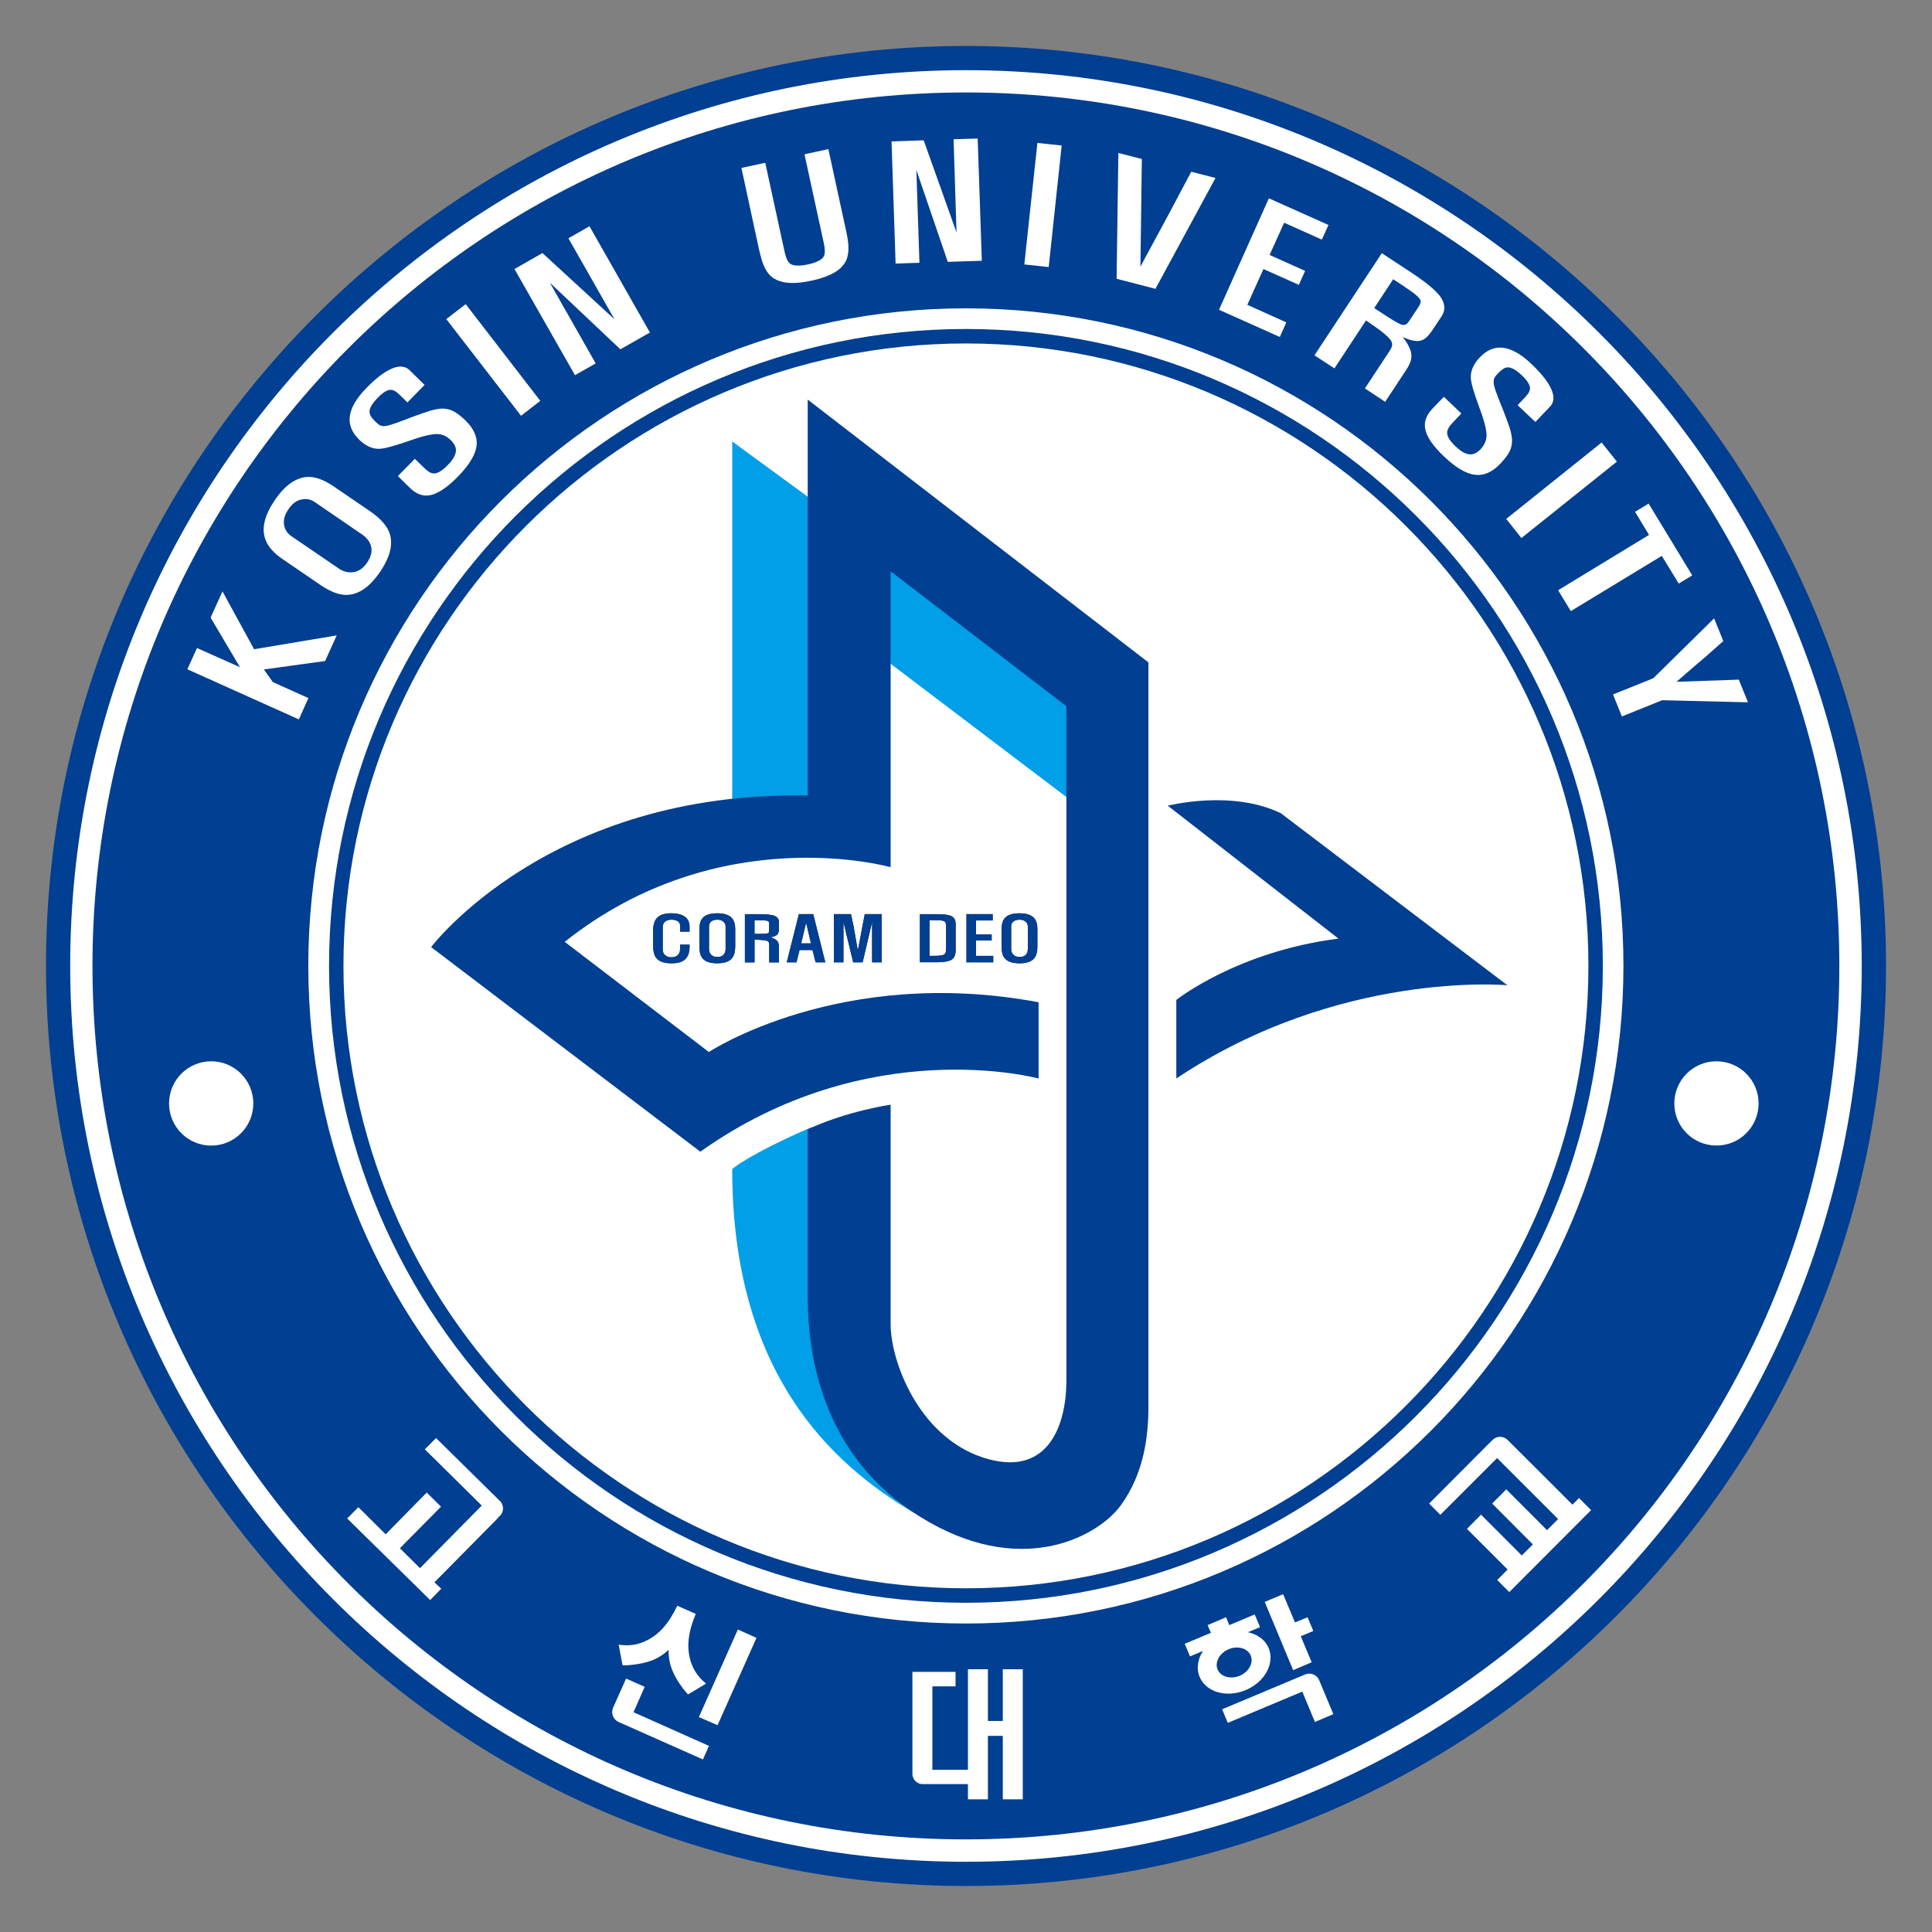 <?xml version="1.0" encoding="UTF-8"?>
<!DOCTYPE svg  PUBLIC '-//W3C//DTD SVG 1.1//EN'  'http://www.w3.org/Graphics/SVG/1.1/DTD/svg11.dtd'>
<svg enable-background="new 0 0 2100 2100" version="1.1" viewBox="0 0 2100 2100" xml:space="preserve" xmlns="http://www.w3.org/2000/svg">
<rect x="0" y="0" width="2100" height="2100" fill="#808080" stroke="none"/>
<path d="m2035.9 1045.5c0 545.14-442.02 987.04-987.14 987.04-545.26 0-987.28-441.9-987.28-987.04s442.02-987.11 987.28-987.11c545.13 0 987.14 441.97 987.14 987.11" fill="#fff"/>
<path d="m1049.9 1764.7c-394.72 0-714.78-320.22-714.78-714.91 0-394.62 320.06-714.64 714.78-714.64 394.72 0 714.71 320.02 714.71 714.64 0 394.69-319.99 714.91-714.71 714.91m0-1664.2c-524.34 0-949.38 425.12-949.38 949.28 0 524.36 425.03 949.55 949.38 949.55 524.35 0 949.38-425.19 949.38-949.55 1e-3 -524.16-425.03-949.28-949.38-949.28z" fill="#003F91"/>
<path d="m275.34 1199.4c0 25.375-20.516 45.822-45.76 45.822-25.312 0-45.827-20.447-45.827-45.822 0-25.31 20.515-45.823 45.827-45.823 25.244 0 45.76 20.514 45.76 45.823" fill="#fff"/>
<path d="m1911.5 1199.4c0 25.375-20.449 45.755-45.827 45.755-25.311 0-45.76-20.38-45.76-45.755 0-25.31 20.449-45.823 45.76-45.823 25.378 0 45.827 20.514 45.827 45.823" fill="#fff"/>
<path d="m373.32 1049.8c0-373.04 303.6-676.48 676.61-676.48 373.08 0 676.61 303.44 676.61 676.48s-303.54 676.61-676.61 676.61c-373.01 0-676.61-303.57-676.61-676.61m-15.653 0c0 381.83 310.66 692.33 692.27 692.33 381.67 0 692.27-310.5 692.27-692.33 0-381.7-310.6-692.2-692.27-692.2-381.6 0-692.27 310.5-692.27 692.2z" fill="#003F91"/>
<path d="m76.311 1049.8c0-536.81 436.76-973.52 973.62-973.52 536.94 0 973.69 436.71 973.69 973.52 0 536.95-436.76 973.86-973.69 973.86-536.87 0-973.62-436.91-973.62-973.86m-26.311 0c0 551.47 448.54 1000.2 999.93 1000.2s1000.1-448.7 1000.1-1000.2c0-551.27-448.68-999.83-1000.1-999.83s-999.93 448.57-999.93 999.83z" fill="#003F91"/>
<polyline points="241.83 642.83 276.2 705.7 365.99 690.65 353.4 718.49 286.8 727.68 296.65 741.46 335.22 758.78 324.83 781.96 203.67 727.48 214.12 704.37 260.82 725.21 228.91 671.33 241.83 642.83" fill="#fff"/>
<path d="m341.95 545.59c-4.396-2.863-8.925-3.862-13.788-2.73-5.662 0.933-10.524 4.529-14.587 10.59-4.329 6.261-5.795 12.255-4.662 18.05 1.132 4.729 3.663 8.458 7.66 11.188l51.422 35.1c4.729 3.264 9.591 4.662 14.654 4.263 6.395-0.399 11.856-3.93 16.319-10.39 4.729-6.994 6.061-13.32 3.93-19.314-1.532-4.463-4.862-8.525-9.991-11.855l-50.957-34.902m60.814 10.457c10.791 7.526 17.585 15.186 20.516 22.979 4.33 12.055 0.933 26.24-10.125 42.491-11.257 16.518-23.247 24.776-36.036 25.109-8.126 0.267-17.718-3.264-28.708-10.723l-40.565-27.707c-10.391-6.993-16.852-14.386-19.45-22.111-4.33-11.855-0.799-26.042 10.391-42.626 11.057-16.118 22.98-24.51 35.703-25.042 8.259-0.333 17.518 3.063 27.776 9.99l40.498 27.64z" fill="#fff"/>
<path d="m461.51 418.38-18.65 19.049-8.459-8.259c-3.797-3.797-7.061-5.528-9.925-5.462-3.73 0.133-8.459 2.997-13.921 8.726-5.928 5.993-8.926 11.122-8.926 15.118 0 2.997 2.065 6.527 5.995 10.323 2.065 2.064 3.53 3.264 4.663 3.996 1.532 0.933 3.264 1.332 5.129 1.332 2.131-0.133 4.996-0.666 8.526-1.864 2.931-0.933 7.66-2.531 13.988-4.995l8.526-3.264c9.059-3.264 15.387-5.528 18.983-6.527 5.595-1.665 10.258-2.465 13.988-2.465 4.063 0.134 8.06 1.133 11.79 3.064 3.797 2.064 8.06 5.328 12.855 9.99 8.926 8.792 12.989 17.783 11.99 27.24-1.199 9.657-7.927 21.047-20.183 33.501-12.256 12.521-22.713 19.314-31.506 20.58-7.26 1.065-14.254-1.665-21.048-8.392l-12.855-12.588 18.45-18.782 10.325 10.058c3.93 3.929 7.394 5.86 10.324 5.86 4.13 0 9.125-2.864 14.92-8.925 5.995-5.994 8.992-11.389 9.125-16.117 0-3.729-1.865-7.46-5.529-11.057-4.596-4.528-9.591-6.727-15.12-6.727-6.594 0-17.251 2.664-32.239 8.059-14.72 4.996-24.712 7.793-30.174 7.992-7.793 0.267-15.12-3.13-22.114-9.924-7.993-7.858-11.457-16.384-10.191-25.575 1.266-9.391 7.327-19.647 17.984-30.569 11.057-11.323 20.649-18.45 28.975-21.646 7.327-2.797 13.255-2.131 17.651 1.932l16.653 16.318" fill="#fff"/>
<polyline points="506.2 330.6 587.27 435.69 566.35 451.94 485.09 346.85 506.2 330.6" fill="#fff"/>
<polyline points="640.75 245.94 706.43 361.43 674.33 379.68 597.66 307.28 647.48 395 624.97 407.79 559.22 292.43 589.6 275.05 667.93 347.05 617.84 259 640.75 245.94" fill="#fff"/>
<path d="m900.4 162.09 19.117 88.048c1.665 7.526 2.531 13.188 2.664 17.449 0.267 6.194-0.533 11.39-2.531 15.719-2.331 4.729-6.261 8.925-11.856 12.455-6.261 3.729-14.721 6.926-25.445 9.258-10.924 2.33-19.983 3.13-27.31 2.197-6.728-0.866-12.123-2.997-16.319-6.327-3.73-3.131-6.661-7.593-8.992-13.254-1.532-3.996-3.13-9.591-4.796-16.917l-19.05-88.182 25.911-5.594 21.048 96.839c1.465 6.661 3.464 10.99 5.995 12.854 3.53 2.531 10.125 2.73 19.65 0.732 9.125-2.064 14.721-4.929 16.852-8.592 1.532-2.663 1.599-7.459 0.133-14.319l-21.048-96.772 25.977-5.594" fill="#fff"/>
<polyline points="1062.7 150.57 1067.2 283.44 1030.2 284.64 996.05 184.8 999.38 285.64 973.47 286.5 969.07 153.7 1004 152.5 1039.7 252.67 1036.5 151.37 1062.7 150.57" fill="#fff"/>
<polyline points="1154 158.16 1139.9 290.3 1113.4 287.44 1127.6 155.36 1154 158.16" fill="#fff"/>
<path d="m1321.2 193.46-65.276 120.48-42.23-10.923 1.932-136.73 25.512 6.527-1.532 117.09 4.13-7.859c7.66-13.986 13.388-24.643 17.052-31.503 6.527-11.988 12.456-23.11 17.784-33.234l16.253-30.637 26.375 6.793" fill="#fff"/>
<polyline points="1379.2 215.57 1444 244.54 1436.8 260.46 1395.8 242.08 1380 277.11 1418.6 294.43 1411.8 309.62 1373.3 292.43 1355.8 331.33 1398.2 350.44 1391.1 366.29 1325 336.72 1379.2 215.57" fill="#fff"/>
<path d="m1493.7 334.86 3.53 2.33c8.061 5.262 13.455 8.858 16.187 10.391 4.13 2.53 7.327 4.263 9.392 5.062 2.198 0.732 4.063 0.732 5.262 0 1.266-0.6 2.531-1.998 3.997-4.329l9.792-14.719c1.598-2.465 2.331-4.263 2.331-5.661 0.133-1.333-0.733-3.063-2.531-4.862-1.665-1.865-4.663-4.329-9.126-7.394-3.063-2.131-9.059-6.26-18.184-12.188l-20.65 31.37m8.259-59.675 33.305 21.911c14.721 9.791 24.646 17.983 29.774 24.577 5.795 7.792 6.461 15.185 1.998 21.979l-9.925 14.985c-4.063 6.193-8.06 10.058-11.923 11.322-4.862 1.731-11.724 0.399-20.516-3.663 3.597 4.463 6.128 8.658 7.594 12.389 1.531 3.13 2.064 6.394 1.798 9.457-0.066 2.598-0.866 5.328-2.397 8.458-0.933 1.865-2.665 4.729-5.329 8.792l-1.465 2.132-19.25 29.238-22.048-14.586 25.578-38.763 0.466-0.666c1.865-2.864 2.997-4.929 3.33-6.327 0.533-1.865 0.267-4.063-0.999-6.261-1.531-2.265-4.329-5.063-8.393-8.392-4.329-3.464-10.524-7.926-18.783-13.454l-34.304 52.083-21.715-14.187 73.204-111.02z" fill="#fff"/>
<path d="m1668.9 458.67-19.317-18.248 8.193-8.658c3.663-3.797 5.396-7.127 5.262-9.99-0.199-3.797-3.131-8.393-8.858-13.787-6.129-5.795-11.257-8.792-15.387-8.658-2.931 0-6.328 2.131-10.191 6.127-1.932 2.065-3.33 3.663-3.997 4.796-0.732 1.465-1.132 3.263-1.065 5.194 0 2.132 0.666 4.995 1.865 8.459 1.065 2.864 2.664 7.593 5.195 13.853l3.464 8.525c3.397 8.925 5.729 15.186 6.927 18.782 1.6 5.528 2.531 10.19 2.531 13.854 0.067 4.195-0.932 8.191-2.797 12.055-1.932 3.796-5.195 7.992-9.858 12.921-8.593 9.124-17.651 13.254-26.977 12.255-9.792-0.933-20.981-7.393-33.904-19.581-12.655-11.855-19.649-22.379-20.981-31.037-1.199-7.26 1.465-14.319 7.927-21.246l12.455-12.987 19.051 18.183-9.925 10.456c-3.73 3.996-5.596 7.46-5.528 10.391 0 4.195 2.997 9.058 8.992 14.652 6.261 6.128 11.723 8.925 16.386 8.925 3.729 0 7.394-1.865 10.99-5.595 4.329-4.796 6.527-9.791 6.461-15.252-0.066-6.46-2.931-17.316-8.525-32.103-5.463-14.652-8.26-24.643-8.593-30.104-0.333-7.658 2.864-15.118 9.592-22.179 7.727-8.191 16.186-11.788 25.378-10.655 9.458 1.132 19.716 6.859 30.84 17.516 11.457 10.923 18.85 20.313 22.181 28.639 2.931 7.394 2.397 13.255-1.731 17.65l-16.056 16.847" fill="#fff"/>
<polyline points="1757.5 501.76 1653.7 584.82 1637.2 564.04 1740.9 480.98 1757.5 501.76" fill="#fff"/>
<polyline points="1839.4 625.44 1824.7 634.3 1806.3 604.2 1707.4 664.27 1693.6 641.56 1792.4 581.42 1777.2 556.31 1792 547.39 1839.4 625.44" fill="#fff"/>
<path d="m1900 763.38-93.318-2.265-43.763 17.649-9.658-23.91 43.829-17.649 66.076-65.07 9.991 24.643c-5.795 5.262-12.522 11.056-19.982 17.717-4.597 3.862-10.791 9.124-18.518 15.851l-12.323 10.723 67.675-2.33 9.991 24.641" fill="#fff"/>
<polyline points="795.89 479.85 795.89 889.72 886.01 879.73 886.01 545.79 795.89 479.85" fill="#009FE8"/>
<path d="m882.81 1388.1v-163.18c-67.009 28.838-86.925 45.488-86.925 45.821 0 220.32 106.57 320.56 198.9 374.37-1e-3 1e-3 -111.97-103.76-111.97-257.02" fill="#009FE8"/>
<polyline points="806.01 598.6 1244.4 931.02 1240.9 822.25 806.41 489.91 806.01 598.6" fill="#009FE8"/>
<path d="m749.53 1007.7c0-4.462-1.332-7.992-4.129-10.522-3.331-2.932-8.593-4.463-15.92-4.463-7.394 0-12.655 1.798-15.786 5.528-2.531 3.063-3.797 7.659-3.797 13.92v15.186c0 6.726 1.266 11.455 3.797 14.319 3.131 3.663 8.526 5.395 16.319 5.395 7.394 0 12.656-1.731 15.72-5.395 2.531-2.864 3.796-7.127 3.796-12.788v-2.064h-10.324v4.729c0 2.997-0.866 5.062-2.531 6.66-1.665 1.599-3.93 2.331-6.861 2.331-2.864 0-5.262-0.732-6.994-2.465-1.666-1.465-2.464-3.463-2.464-5.993v-24.243c0-2.465 0.799-4.596 2.464-5.994 1.665-1.466 3.93-2.198 6.994-2.198 3.131 0 5.529 0.732 7.194 1.864 1.465 1.199 2.198 2.664 2.198 4.463v6.66h10.324v-4.93" fill="#231815"/>
<path d="m788.69 1007.1c0-2.131-0.732-3.796-2.198-5.128-1.599-1.532-3.863-2.331-6.794-2.331-3.064 0-5.462 0.799-7.127 2.331-1.266 1.466-1.932 3.196-1.932 5.128v24.443c0 2.197 0.6 4.129 1.865 5.728 1.598 1.932 4.063 2.931 7.193 2.931 3.397 0 5.795-0.999 7.194-2.931 1.266-1.531 1.798-3.53 1.798-5.928v-24.243m10.459 22.113c-0.067 5.195-1.132 9.058-2.998 11.722-3.064 4.196-8.526 6.128-16.519 6.128-8.126 0-13.588-1.932-16.519-6.128-1.932-2.664-2.864-6.394-2.864-11.722v-19.314c-0.066-4.929 0.866-8.592 2.864-11.256 2.931-3.996 8.393-5.928 16.519-5.928 7.926 0 13.455 1.932 16.519 5.928 1.932 2.664 2.998 6.46 2.998 11.256v19.314z" fill="#231815"/>
<path d="m820.13 1015.1h1.666c3.863 0 6.527 0 7.793-0.133 1.932 0 3.331-0.066 4.263-0.267 0.866-0.333 1.465-0.732 1.865-1.199 0.2-0.532 0.333-1.132 0.333-2.197v-7.06c0-1.133-0.133-1.998-0.466-2.397-0.333-0.467-0.933-0.8-1.932-1.066-0.866-0.199-2.531-0.399-4.729-0.399-1.532 0-4.463-0.133-8.792-0.133v14.851m-10.458-21.445h15.986c7.194 0 12.256 0.599 15.52 1.598 3.73 1.266 5.462 3.597 5.462 6.86v7.06c0 2.998-0.466 5.063-1.399 6.261-1.399 1.666-3.93 2.731-7.86 3.33 2.265 0.733 4.063 1.532 5.329 2.265 1.266 0.866 2.198 1.732 2.731 2.73 0.6 0.933 0.933 2.065 1.066 3.397 0 0.732 0.133 2.131 0.133 4.195v14.72h-10.524v-18.582c0-1.332-0.133-2.265-0.333-2.798-0.2-0.799-0.866-1.398-1.732-1.931-0.999-0.4-2.598-0.8-4.729-0.866-2.198-0.267-5.329-0.466-9.192-0.466v24.643h-10.458v-52.416z" fill="#231815"/>
<path d="m870.82 1025.4h10.658l-5.262-22.512-5.396 22.512m13.122-31.77 13.122 52.416h-10.524l-3.331-13.387h-14.188l-3.264 13.387h-10.591l13.188-52.416h15.588z" fill="#231815"/>
<polyline points="958.28 993.62 958.28 1046 947.96 1046 947.96 1002.1 937.63 1046 927.37 1046 916.78 1002.1 916.78 1046 906.39 1046 906.39 993.62 924.98 993.62 927.84 1007 932.44 1033.3 939.96 993.62 958.28 993.62" fill="#231815"/>
<path d="m1010.3 1039c4.996 0 8.326 0 10.125-0.199 2.464-0.2 4.263-0.533 5.329-0.999 1.132-0.533 1.865-1.532 2.198-2.864 0.267-1.065 0.466-2.863 0.466-5.528v-21.712c0-1.998-0.2-3.53-0.466-4.396-0.399-1.065-1.132-1.799-2.265-2.265-1.065-0.399-2.931-0.666-5.329-0.799-1.798-0.067-5.129-0.067-10.058-0.067v38.829m-10.391-45.356h18.65c7.86 0 13.255 0.865 16.186 2.464 2.664 1.532 3.997 4.329 3.997 8.459v28.639c0 4.662-1.465 7.926-4.263 9.857-3.064 1.864-8.326 2.863-16.053 2.863h-18.517v-52.282z" fill="#231815"/>
<polyline points="1050.5 993.62 1079 993.62 1079 1000.5 1060.9 1000.5 1060.9 1015.7 1077.9 1015.7 1077.9 1022.3 1060.9 1022.3 1060.9 1039 1079.6 1039 1079.6 1046 1050.5 1046 1050.5 993.62" fill="#231815"/>
<path d="m1117.2 1007.1c0-2.131-0.732-3.796-2.131-5.128-1.665-1.532-3.863-2.331-6.861-2.331-3.13 0-5.395 0.799-7.127 2.331-1.398 1.466-1.998 3.196-1.998 5.128v24.443c0 2.197 0.6 4.129 1.932 5.728 1.532 1.932 3.996 2.931 7.193 2.931 3.397 0 5.795-0.999 7.327-2.931 1.065-1.531 1.665-3.53 1.665-5.928v-24.243m10.392 22.113c-0.066 5.195-0.999 9.058-2.931 11.722-3.064 4.196-8.526 6.128-16.52 6.128s-13.521-1.932-16.519-6.128c-1.932-2.664-2.931-6.394-2.931-11.722v-19.314c0-4.929 0.932-8.592 2.931-11.256 2.997-3.996 8.525-5.928 16.519-5.928 7.86 0 13.389 1.932 16.52 5.928 1.998 2.664 2.931 6.46 2.931 11.256v19.314z" fill="#231815"/>
<path d="m749.53 1007.7c0-4.462-1.332-7.992-4.129-10.522-3.331-2.932-8.593-4.463-15.92-4.463-7.394 0-12.655 1.798-15.786 5.528-2.531 3.063-3.797 7.659-3.797 13.92v15.186c0 6.726 1.266 11.455 3.797 14.319 3.131 3.663 8.526 5.395 16.319 5.395 7.394 0 12.656-1.731 15.72-5.395 2.531-2.864 3.796-7.127 3.796-12.788v-2.064h-10.324v4.729c0 2.997-0.866 5.062-2.531 6.66-1.665 1.599-3.93 2.331-6.861 2.331-2.864 0-5.262-0.732-6.994-2.465-1.666-1.465-2.464-3.463-2.464-5.993v-24.243c0-2.465 0.799-4.596 2.464-5.994 1.665-1.466 3.93-2.198 6.994-2.198 3.131 0 5.529 0.732 7.194 1.864 1.465 1.199 2.198 2.664 2.198 4.463v6.66h10.324v-4.93" fill="#003F91"/>
<path d="m788.69 1007.1c0-2.131-0.732-3.796-2.198-5.128-1.599-1.532-3.863-2.331-6.794-2.331-3.064 0-5.462 0.799-7.127 2.331-1.266 1.466-1.932 3.196-1.932 5.128v24.443c0 2.197 0.6 4.129 1.865 5.728 1.598 1.932 4.063 2.931 7.193 2.931 3.397 0 5.795-0.999 7.194-2.931 1.266-1.531 1.798-3.53 1.798-5.928v-24.243m10.459 22.113c-0.067 5.195-1.132 9.058-2.998 11.722-3.064 4.196-8.526 6.128-16.519 6.128-8.126 0-13.588-1.932-16.519-6.128-1.932-2.664-2.864-6.394-2.864-11.722v-19.314c-0.066-4.929 0.866-8.592 2.864-11.256 2.931-3.996 8.393-5.928 16.519-5.928 7.926 0 13.455 1.932 16.519 5.928 1.932 2.664 2.998 6.46 2.998 11.256v19.314z" fill="#003F91"/>
<path d="m820.13 1015.1h1.666c3.863 0 6.527 0 7.793-0.133 1.932 0 3.331-0.066 4.263-0.267 0.866-0.333 1.465-0.732 1.865-1.199 0.2-0.532 0.333-1.132 0.333-2.197v-7.06c0-1.133-0.133-1.998-0.466-2.397-0.333-0.467-0.933-0.8-1.932-1.066-0.866-0.199-2.531-0.399-4.729-0.399-1.532 0-4.463-0.133-8.792-0.133v14.851m-10.458-21.445h15.986c7.194 0 12.256 0.599 15.52 1.598 3.73 1.266 5.462 3.597 5.462 6.86v7.06c0 2.998-0.466 5.063-1.399 6.261-1.399 1.666-3.93 2.731-7.86 3.33 2.265 0.733 4.063 1.532 5.329 2.265 1.266 0.866 2.198 1.732 2.731 2.73 0.6 0.933 0.933 2.065 1.066 3.397 0 0.732 0.133 2.131 0.133 4.195v14.72h-10.524v-18.582c0-1.332-0.133-2.265-0.333-2.798-0.2-0.799-0.866-1.398-1.732-1.931-0.999-0.4-2.598-0.8-4.729-0.866-2.198-0.267-5.329-0.466-9.192-0.466v24.643h-10.458v-52.416z" fill="#003F91"/>
<path d="m870.82 1025.4h10.658l-5.262-22.512-5.396 22.512m13.122-31.77 13.122 52.416h-10.524l-3.331-13.387h-14.188l-3.264 13.387h-10.591l13.188-52.416h15.588z" fill="#003F91"/>
<polyline points="958.28 993.62 958.28 1046 947.96 1046 947.96 1002.1 937.63 1046 927.37 1046 916.78 1002.1 916.78 1046 906.39 1046 906.39 993.62 924.98 993.62 927.84 1007 932.44 1033.3 939.96 993.62 958.28 993.62" fill="#003F91"/>
<path d="m1010.3 1039c4.996 0 8.326 0 10.125-0.199 2.464-0.2 4.263-0.533 5.329-0.999 1.132-0.533 1.865-1.532 2.198-2.864 0.267-1.065 0.466-2.863 0.466-5.528v-21.712c0-1.998-0.2-3.53-0.466-4.396-0.399-1.065-1.132-1.799-2.265-2.265-1.065-0.399-2.931-0.666-5.329-0.799-1.798-0.067-5.129-0.067-10.058-0.067v38.829m-10.391-45.356h18.65c7.86 0 13.255 0.865 16.186 2.464 2.664 1.532 3.997 4.329 3.997 8.459v28.639c0 4.662-1.465 7.926-4.263 9.857-3.064 1.864-8.326 2.863-16.053 2.863h-18.517v-52.282z" fill="#003F91"/>
<polyline points="1050.5 993.62 1079 993.62 1079 1000.5 1060.9 1000.5 1060.9 1015.7 1077.9 1015.7 1077.9 1022.3 1060.9 1022.3 1060.9 1039 1079.6 1039 1079.6 1046 1050.5 1046 1050.5 993.62" fill="#003F91"/>
<path d="m1117.2 1007.1c0-2.131-0.732-3.796-2.131-5.128-1.665-1.532-3.863-2.331-6.861-2.331-3.13 0-5.395 0.799-7.127 2.331-1.398 1.466-1.998 3.196-1.998 5.128v24.443c0 2.197 0.6 4.129 1.932 5.728 1.532 1.932 3.996 2.931 7.193 2.931 3.397 0 5.795-0.999 7.327-2.931 1.065-1.531 1.665-3.53 1.665-5.928v-24.243m10.392 22.113c-0.066 5.195-0.999 9.058-2.931 11.722-3.064 4.196-8.526 6.128-16.52 6.128s-13.521-1.932-16.519-6.128c-1.932-2.664-2.931-6.394-2.931-11.722v-19.314c0-4.929 0.932-8.592 2.931-11.256 2.997-3.996 8.525-5.928 16.519-5.928 7.86 0 13.389 1.932 16.52 5.928 1.998 2.664 2.931 6.46 2.931 11.256v19.314z" fill="#003F91"/>
<path d="m1128.9 1089.4v82.92s-184.77-50.551-367.68 79.522l-292.61-222.38s128.36-170.37 409.38-164.71l90.122 77.858s-185.71-52.882-354.29 81.121l156.66 119.75c-1e-3 1e-3 142.94-94.374 358.42-54.08" fill="#003F91"/>
<path d="m1278.6 1086.9s66.076-52.749 176.25-66.669l-185.51-144.46s69.141-17.85 122.89 8.191l246.19 186.95s-182.77-16.851-359.82 101.37v-85.383" fill="#003F91"/>
<path d="m877.95 434.36v453.76l90.122 54.48v-321.62l191.04 146.66v732.76c0 51.483-21.648 106.7-91.121 83.719-69.407-23.044-99.914-104.17-99.914-144.86v-238.5s-47.092 6.727-90.122 26.774v180.96c0 73.662 20.182 183.16 132.95 246.56 104.51 58.81 183.57 13.521 207.02-18.382 26.111-35.566 30.374-77.192 30.374-108.3v-808.35l-370.35-285.66" fill="#003F91"/>
<path d="m472.3 1720h0.066l-0.133-0.133 69.007-69.799-0.133-0.199 3.397-3.397c3.13-4.196 2.997-9.99-0.333-14.187l-70.206-69.2-12.189 12.255 61.88 61.142-67.142 68.067-21.848-21.646 44.695-45.223-15.52-15.319-44.628 45.356-29.708-29.505-12.123 12.321 90.188 88.647 12.056-12.32-7.326-6.86" fill="#fff"/>
<path d="m1347.5 1821.5c-9.925 4.062-20.715 1.132-24.046-6.927-3.264-7.793 2.065-17.717 11.989-21.912 9.992-4.196 20.716-1.133 24.046 6.859 3.331 7.993-2.064 17.717-11.989 21.98m-43.563 1.199c6.994 16.717 29.441 23.044 50.157 14.319 20.648-8.658 31.772-29.038 24.911-45.556-3.797-9.191-12.322-15.118-22.646-17.316l13.255-5.528-5.795-13.786-27.643 11.589-3.53-8.526-20.05 8.526 3.597 8.392-28.441 11.922 5.729 13.72 14.121-5.927c-5.729 8.79-7.461 19.113-3.665 28.171z" fill="#fff"/>
<path d="m1418.8 1820-90.389 37.896 6.129 14.786 80.996-33.968 13.722 32.969 20.049-8.458-15.52-37.165c-2.597-5.727-9.192-8.391-14.987-6.06" fill="#fff"/>
<polyline points="1407.6 1763.5 1394.7 1732.8 1374.7 1741.2 1405.6 1815.4 1425.7 1806.8 1413.9 1778.5 1427.5 1772.8 1421.3 1757.9 1407.6 1763.5" fill="#fff"/>
<path d="m1709.2 1635.5-70.806-70.665c-4.596-4.195-11.59-4.129-16.053 0.333-4.463 4.529-4.929 4.862-4.929 4.862l-64.012 64.271 12.189 12.256 61.48-61.475v-0.399l66.542 66.469-12.056 12.055-44.295-44.356-15.387 15.451 44.295 44.425-12.057 11.987-44.295-44.356-15.32 15.451 44.229 44.225-11.323 11.389 13.122 13.12 88.923-89.113-13.122-13.12-7.125 7.19" fill="#fff"/>
<path d="m1090 1814.4v56.212h-16.186v-56.212h-21.715v109.29h-38.633v-90.711h25.178v-15.72h-46.893v111.83c0.599 5.261 4.729 9.657 9.991 10.124h50.356v16.583h21.715v-69h16.186v69h21.715v-141.4h-21.714" fill="#fff"/>
<polyline points="822.26 1780.3 802.02 1771.2 759.65 1866.4 779.97 1875.2 822.26 1780.3" fill="#fff"/>
<path d="m688.58 1861.1 12.189-27.573-20.25-8.991-14.254 31.969c-2.265 5.795 0.2 12.188 5.595 14.986l92.187 40.96 6.594-14.72-82.061-36.631" fill="#fff"/>
<path d="m750.46 1804.9c-4.13-14.72-2.797-30.104 5.795-50.685l-20.116-8.858c-9.525 20.114-20.049 31.37-33.837 38.097-9.325 4.595-19.25 5.86-29.841 4.195l4.196 22.445c3.131 0.133 6.328-0.066 9.658-0.399 16.186-1.731 28.909-5.527 40.432-16.45-0.333 15.983 5.396 28.039 14.92 41.16 1.999 2.597 4.13 5.194 6.195 7.393l19.583-11.789c-8.459-6.86-14.054-15.118-16.985-25.109" fill="#fff"/>
</svg>
